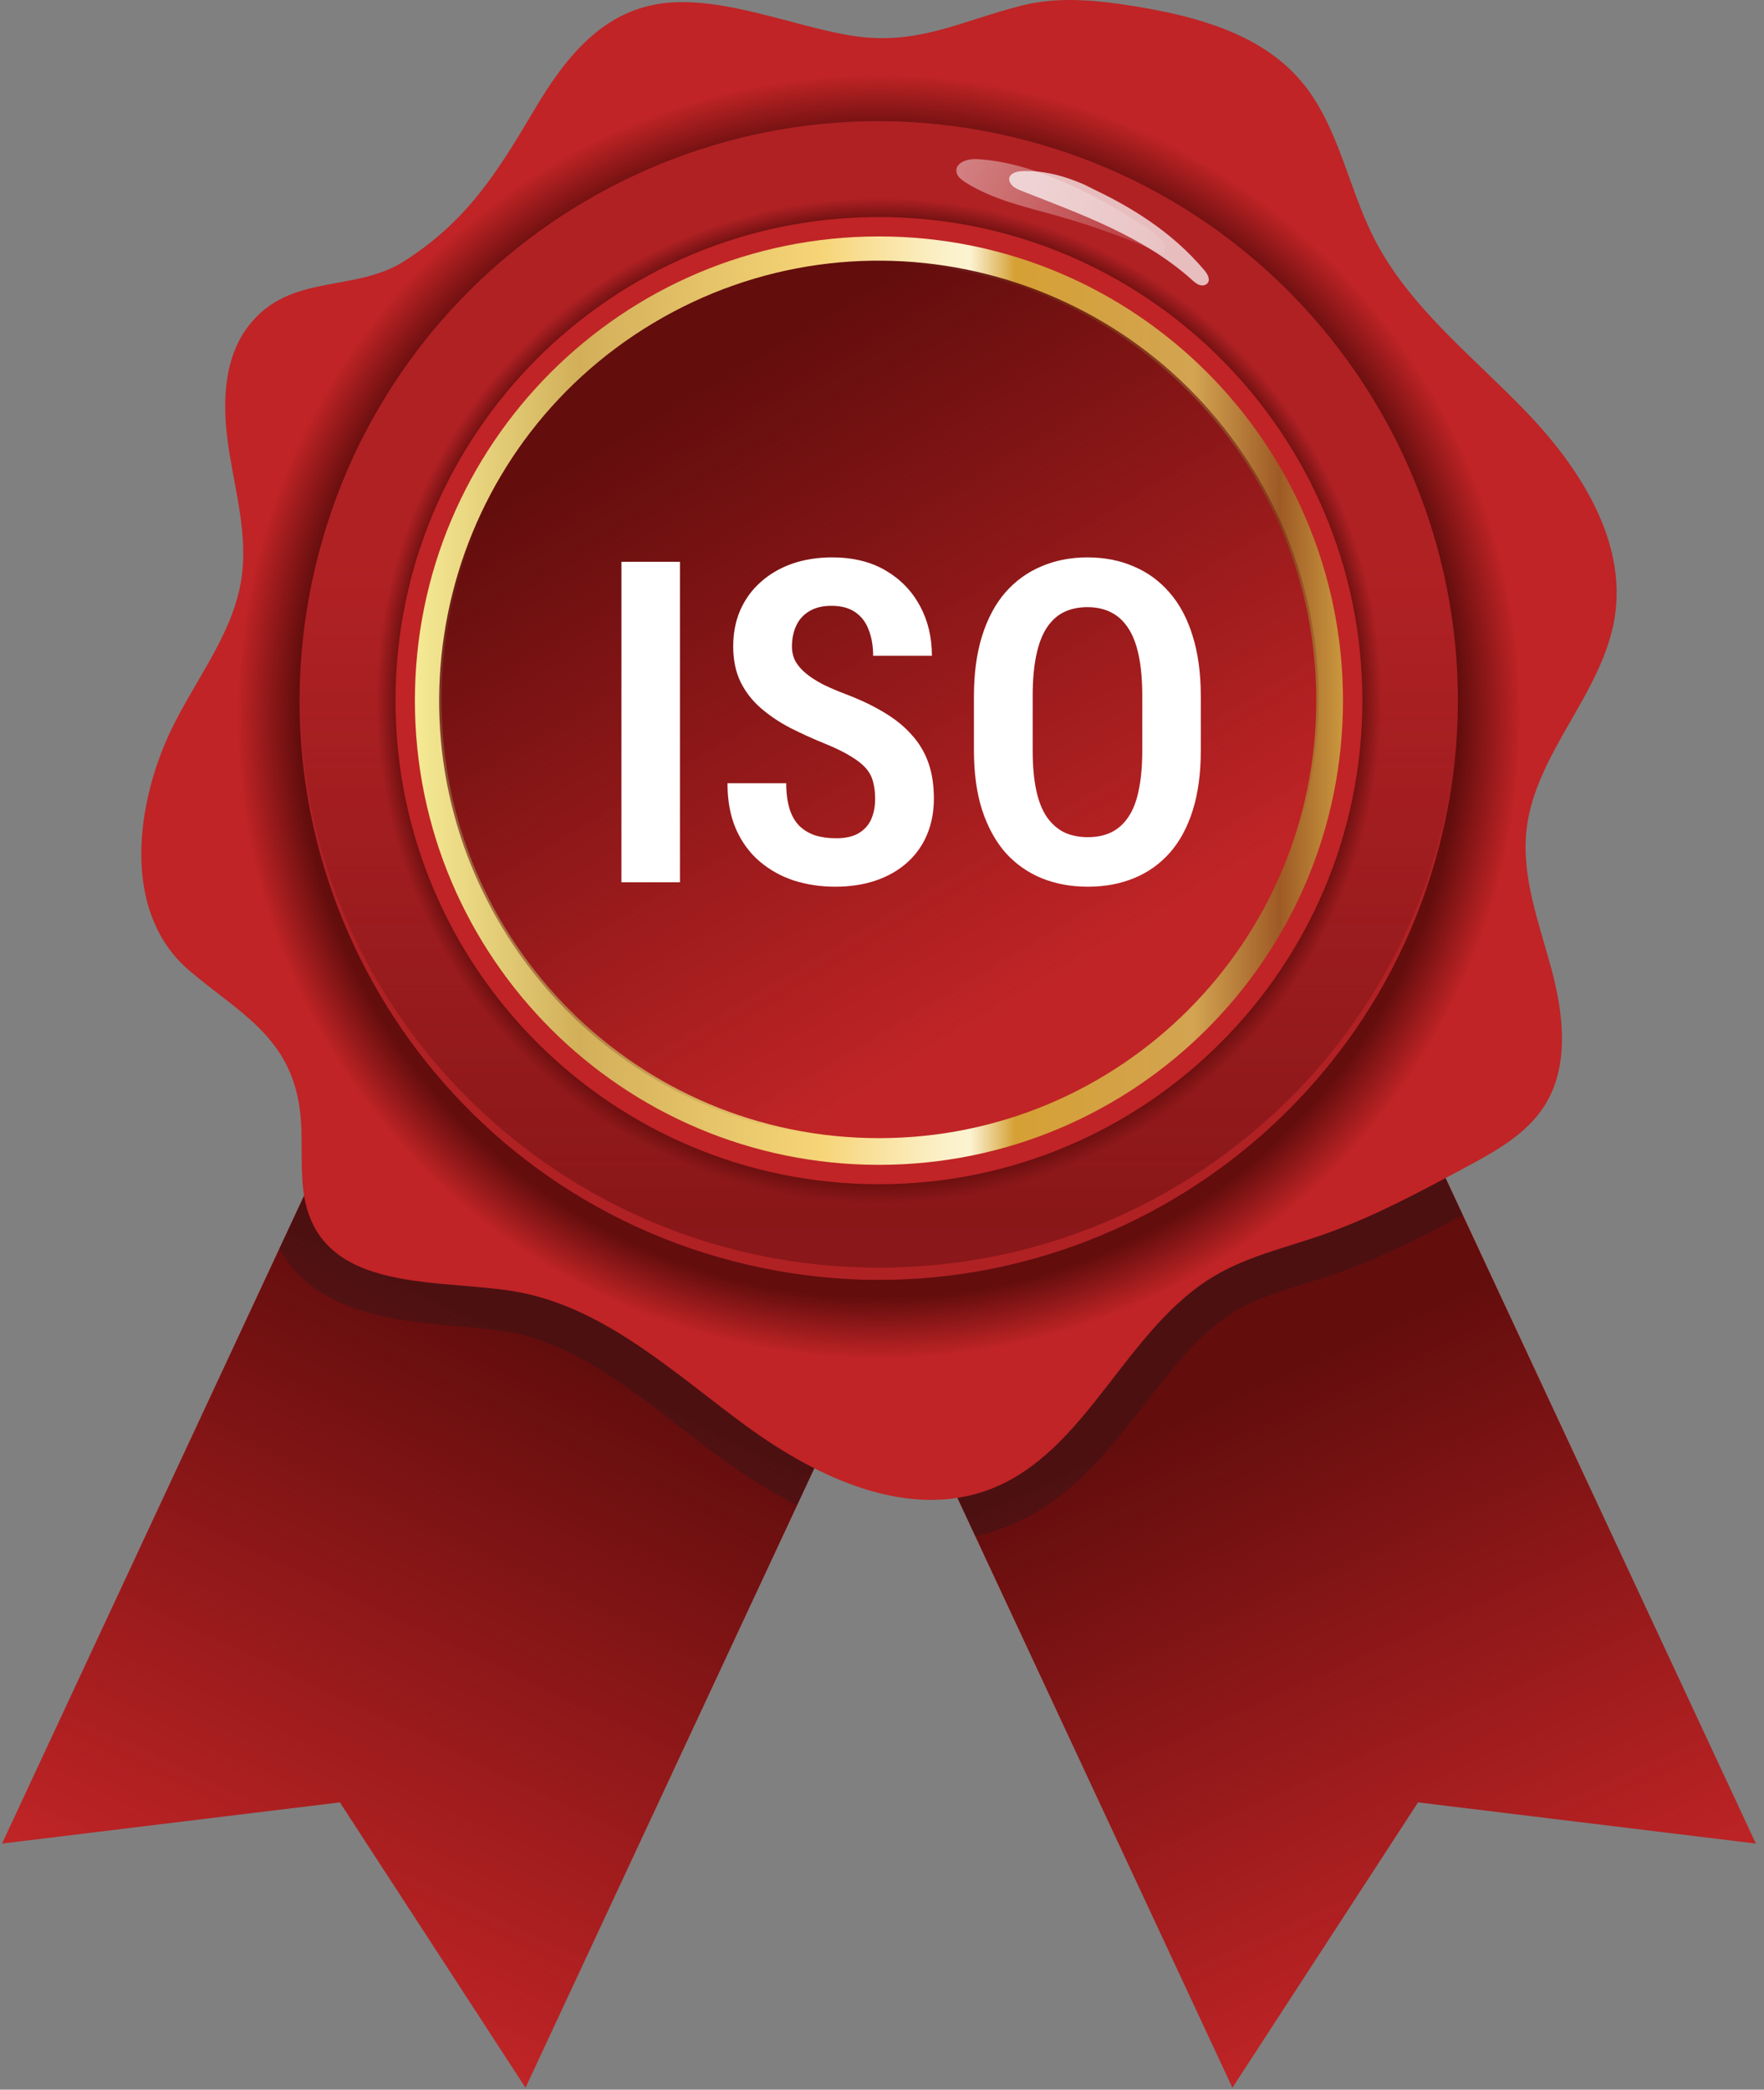<svg width="190" height="225" viewBox="0 0 190 225" fill="none" xmlns="http://www.w3.org/2000/svg">
<rect x="0" y="0" width="190" height="225" fill="#808080" stroke="none"/>
<path d="M189.122 198.501L152.735 194.066L132.743 224.792L86.33 125.259L142.711 98.969L189.122 198.501Z" fill="#C02426"/>
<path d="M189.113 198.501L152.735 194.059L132.741 224.785L105.05 165.4L94.669 143.142L86.334 125.259L94.669 121.366L142.705 98.977L157.552 130.825L189.113 198.501Z" fill="url(#paint0_linear_193_2787)"/>
<path d="M0.221 198.501L36.609 194.066L56.602 224.792L103.014 125.259L46.633 98.969L0.221 198.501Z" fill="#C02426"/>
<path d="M103.005 125.259L94.669 143.142L85.85 162.079L56.597 224.785L36.604 194.059L0.225 198.501L30.094 134.453L46.633 98.977L94.669 121.366L103.005 125.259Z" fill="url(#paint1_linear_193_2787)"/>
<path opacity="0.3" d="M157.552 130.824C153.175 133.176 148.667 135.464 143.783 137.158C142.706 137.532 141.627 137.862 140.527 138.214C137.822 139.051 135.293 139.863 133.137 141.118C129.398 143.295 126.495 147.056 123.415 151.036C119.28 156.359 115.012 161.879 108.128 164.497C107.139 164.87 106.105 165.179 105.049 165.398L94.668 143.14L85.847 162.078C83.208 160.758 80.546 159.087 77.82 157.106C76.28 156.006 74.762 154.841 73.245 153.654C67.417 149.145 61.874 144.9 55.474 143.537C53.781 143.184 51.692 143.009 49.469 142.811C43.069 142.283 34.007 141.535 30.092 134.453L46.631 98.977L94.666 121.366L142.702 98.977L157.552 130.824Z" fill="#19181B"/>
<path d="M110.057 0.597C103.206 2.329 98.619 5.09 91.221 3.757C85.173 2.668 78.258 -0.188 72.124 0.283C64.998 0.831 60.855 6.243 57.481 11.943C53.503 18.662 50.266 23.81 43.575 28.098C38.174 31.558 31.331 29.358 26.867 34.966C23.956 38.622 23.929 43.776 24.648 48.394C25.368 53.012 26.697 57.66 26.008 62.282C25.061 68.632 20.507 73.775 17.944 79.661C14.529 87.507 13.3 98.496 20.434 104.544C25.747 109.048 31.24 111.622 32.285 119.41C32.669 122.276 32.325 125.198 32.659 128.07C34.025 139.839 47.993 137.457 56.393 139.234C65.595 141.18 72.815 148.016 80.411 153.564C88.005 159.113 97.776 163.701 106.574 160.375C117.141 156.38 121.165 143.027 130.916 137.32C134.439 135.259 138.49 134.336 142.347 132.997C147.774 131.112 152.86 128.378 157.921 125.657C161.085 123.956 164.385 122.131 166.326 119.106C169.079 114.816 168.418 109.209 167.092 104.287C165.765 99.365 163.852 94.401 164.423 89.335C165.358 81.038 172.691 74.605 173.94 66.349C175.183 58.128 170.104 50.285 164.339 44.295C158.574 38.305 151.747 33.035 147.982 25.624C145.129 20.01 144.144 13.351 140.019 8.593C135.726 3.639 128.913 1.778 122.445 0.71C118.338 0.032 114.089 -0.422 110.057 0.597Z" fill="#C02426"/>
<path d="M94.671 146.175C132.785 146.175 163.683 115.278 163.683 77.164C163.683 39.05 132.785 8.152 94.671 8.152C56.558 8.152 25.66 39.05 25.66 77.164C25.66 115.278 56.558 146.175 94.671 146.175Z" fill="url(#paint2_radial_193_2787)"/>
<path d="M155.367 89.661C163.228 56.125 142.414 22.567 108.878 14.707C75.342 6.847 41.784 27.661 33.924 61.196C26.064 94.732 46.877 128.29 80.413 136.15C113.949 144.011 147.507 123.197 155.367 89.661Z" fill="#B02124"/>
<path opacity="0.5" d="M94.671 136.495C129.116 136.495 157.039 108.866 157.039 74.783C157.039 40.7 129.116 13.07 94.671 13.07C60.226 13.07 32.303 40.7 32.303 74.783C32.303 108.866 60.226 136.495 94.671 136.495Z" fill="url(#paint3_linear_193_2787)"/>
<path opacity="0.7" d="M117.844 20.359C115.378 19.172 112.642 18.241 109.869 18.446C109.119 18.502 108.297 19.002 108.909 19.836C109.179 20.203 109.626 20.389 110.049 20.557C113.271 21.83 116.523 23.039 119.65 24.53C122.776 26.02 125.791 27.804 128.37 30.118C128.616 30.339 128.869 30.57 129.181 30.679C129.494 30.787 129.889 30.735 130.084 30.468C130.381 30.059 130.057 29.5 129.732 29.114C126.204 24.918 121.658 22.114 116.713 19.879" fill="white"/>
<path opacity="0.6" d="M103.015 18.466C103.068 18.975 103.523 19.336 103.954 19.612C106.907 21.5 110.411 22.264 113.785 23.212C117.747 24.325 121.627 25.733 125.38 27.422C125.881 26.436 124.853 25.384 123.926 24.776C118.718 21.357 111.604 17.441 105.155 17.129C104.196 17.081 102.916 17.51 103.015 18.466Z" fill="url(#paint4_linear_193_2787)"/>
<path d="M94.669 129.691C124.632 129.691 148.921 105.401 148.921 75.439C148.921 45.477 124.632 21.188 94.669 21.188C64.707 21.188 40.418 45.477 40.418 75.439C40.418 105.401 64.707 129.691 94.669 129.691Z" fill="url(#paint5_radial_193_2787)"/>
<path d="M94.67 127.508C123.428 127.508 146.74 104.195 146.74 75.438C146.74 46.68 123.428 23.367 94.67 23.367C65.912 23.367 42.6 46.68 42.6 75.438C42.6 104.195 65.912 127.508 94.67 127.508Z" fill="#C02426"/>
<path d="M94.67 25.457C67.065 25.457 44.688 47.835 44.688 75.439C44.688 103.044 67.065 125.422 94.67 125.422C122.274 125.422 144.652 103.044 144.652 75.439C144.652 47.835 122.274 25.457 94.67 25.457ZM94.67 122.548C68.652 122.548 47.562 101.456 47.562 75.439C47.562 49.423 68.653 28.331 94.67 28.331C120.688 28.331 141.778 49.423 141.778 75.439C141.778 101.456 120.688 122.548 94.67 122.548Z" fill="url(#paint6_linear_193_2787)"/>
<path d="M70.381 34.776C47.923 48.192 40.594 77.273 54.009 99.729C67.424 122.185 96.505 129.516 118.961 116.101C141.419 102.685 148.748 73.605 135.333 51.148C121.918 28.691 92.838 21.361 70.381 34.776Z" fill="url(#paint7_linear_193_2787)"/>
<path d="M73.237 60.491V95H66.933V60.491H73.237ZM94.26 86.017C94.26 85.338 94.189 84.737 94.047 84.216C93.921 83.679 93.668 83.189 93.289 82.746C92.909 82.304 92.364 81.87 91.653 81.443C90.942 81.001 90.026 80.55 88.904 80.092C87.577 79.555 86.32 78.986 85.135 78.385C83.95 77.769 82.892 77.058 81.959 76.252C81.027 75.447 80.292 74.499 79.755 73.408C79.234 72.318 78.973 71.046 78.973 69.592C78.973 68.17 79.226 66.875 79.731 65.705C80.253 64.52 80.988 63.509 81.936 62.672C82.884 61.818 84.006 61.163 85.301 60.704C86.613 60.246 88.058 60.017 89.639 60.017C91.867 60.017 93.778 60.483 95.374 61.415C96.97 62.348 98.203 63.612 99.072 65.208C99.941 66.803 100.375 68.605 100.375 70.612H94.047C94.047 69.569 93.889 68.644 93.573 67.838C93.273 67.017 92.791 66.377 92.127 65.919C91.464 65.46 90.61 65.231 89.567 65.231C88.588 65.231 87.782 65.429 87.15 65.824C86.518 66.203 86.052 66.725 85.752 67.388C85.451 68.036 85.301 68.779 85.301 69.616C85.301 70.216 85.436 70.762 85.704 71.251C85.989 71.725 86.376 72.16 86.866 72.555C87.355 72.95 87.948 73.329 88.643 73.693C89.354 74.04 90.144 74.38 91.013 74.712C92.609 75.312 94.007 75.976 95.208 76.703C96.409 77.414 97.405 78.22 98.195 79.12C99.001 80.005 99.601 81.008 99.996 82.13C100.391 83.252 100.589 84.532 100.589 85.97C100.589 87.392 100.344 88.688 99.854 89.857C99.364 91.026 98.653 92.029 97.721 92.867C96.788 93.704 95.659 94.352 94.331 94.81C93.02 95.253 91.558 95.474 89.947 95.474C88.398 95.474 86.921 95.253 85.515 94.81C84.124 94.352 82.892 93.665 81.817 92.748C80.743 91.832 79.897 90.678 79.281 89.288C78.665 87.882 78.357 86.231 78.357 84.335H84.685C84.685 85.393 84.804 86.31 85.041 87.084C85.278 87.842 85.633 88.459 86.107 88.933C86.581 89.391 87.15 89.73 87.814 89.952C88.477 90.157 89.228 90.26 90.065 90.26C91.061 90.26 91.867 90.078 92.483 89.715C93.099 89.351 93.549 88.853 93.834 88.222C94.118 87.574 94.26 86.839 94.26 86.017ZM129.338 74.996V80.803C129.338 83.236 129.054 85.369 128.485 87.202C127.916 89.035 127.094 90.568 126.02 91.8C124.945 93.017 123.658 93.933 122.157 94.55C120.656 95.166 118.996 95.474 117.179 95.474C115.346 95.474 113.679 95.166 112.178 94.55C110.677 93.933 109.382 93.017 108.291 91.8C107.217 90.568 106.38 89.035 105.779 87.202C105.194 85.369 104.902 83.236 104.902 80.803V74.996C104.902 72.516 105.194 70.343 105.779 68.478C106.364 66.614 107.193 65.058 108.268 63.809C109.358 62.561 110.654 61.621 112.155 60.989C113.656 60.341 115.315 60.017 117.132 60.017C118.965 60.017 120.624 60.341 122.109 60.989C123.61 61.621 124.898 62.561 125.972 63.809C127.063 65.058 127.892 66.614 128.461 68.478C129.046 70.343 129.338 72.516 129.338 74.996ZM123.034 80.803V74.949C123.034 73.258 122.907 71.805 122.654 70.588C122.402 69.371 122.022 68.384 121.517 67.625C121.011 66.851 120.387 66.282 119.644 65.919C118.917 65.555 118.08 65.374 117.132 65.374C116.168 65.374 115.315 65.555 114.572 65.919C113.845 66.282 113.229 66.851 112.724 67.625C112.234 68.384 111.862 69.371 111.61 70.588C111.357 71.805 111.23 73.258 111.23 74.949V80.803C111.23 82.462 111.357 83.884 111.61 85.069C111.862 86.254 112.242 87.218 112.747 87.961C113.269 88.703 113.893 89.256 114.62 89.62C115.362 89.968 116.216 90.141 117.179 90.141C118.127 90.141 118.965 89.968 119.692 89.62C120.434 89.256 121.051 88.703 121.54 87.961C122.046 87.218 122.417 86.254 122.654 85.069C122.907 83.884 123.034 82.462 123.034 80.803Z" fill="white"/>
<defs>
<linearGradient id="paint0_linear_193_2787" x1="132.314" y1="149.839" x2="160.72" y2="213.067" gradientUnits="userSpaceOnUse">
<stop stop-color="#630D0D"/>
<stop offset="1" stop-color="#630D0D" stop-opacity="0"/>
</linearGradient>
<linearGradient id="paint1_linear_193_2787" x1="59.698" y1="144.869" x2="28.174" y2="211.215" gradientUnits="userSpaceOnUse">
<stop stop-color="#630D0D"/>
<stop offset="1" stop-color="#630D0D" stop-opacity="0"/>
</linearGradient>
<radialGradient id="paint2_radial_193_2787" cx="0" cy="0" r="1" gradientUnits="userSpaceOnUse" gradientTransform="translate(94.672 77.164) scale(69.012 69.012)">
<stop offset="0.904" stop-color="#630D0D"/>
<stop offset="1" stop-color="#630D0D" stop-opacity="0"/>
</radialGradient>
<linearGradient id="paint3_linear_193_2787" x1="94.671" y1="132.24" x2="94.671" y2="61.281" gradientUnits="userSpaceOnUse">
<stop stop-color="#630D0D"/>
<stop offset="1" stop-color="#630D0D" stop-opacity="0"/>
</linearGradient>
<linearGradient id="paint4_linear_193_2787" x1="131.894" y1="29.255" x2="92.455" y2="12.656" gradientUnits="userSpaceOnUse">
<stop stop-color="white" stop-opacity="0"/>
<stop offset="1" stop-color="white"/>
</linearGradient>
<radialGradient id="paint5_radial_193_2787" cx="0" cy="0" r="1" gradientUnits="userSpaceOnUse" gradientTransform="translate(94.67 75.439) scale(54.251 54.251)">
<stop offset="0.95" stop-color="#630D0D"/>
<stop offset="1" stop-color="#630D0D" stop-opacity="0"/>
</radialGradient>
<linearGradient id="paint6_linear_193_2787" x1="44.688" y1="75.439" x2="144.653" y2="75.439" gradientUnits="userSpaceOnUse">
<stop stop-color="#F5EA95"/>
<stop offset="0.177" stop-color="#D2AF59"/>
<stop offset="0.438" stop-color="#F6D577"/>
<stop offset="0.457" stop-color="#F7D984"/>
<stop offset="0.522" stop-color="#FAE7AD"/>
<stop offset="0.571" stop-color="#FBF0C8"/>
<stop offset="0.598" stop-color="#FCF3D2"/>
<stop offset="0.647" stop-color="#D5A034"/>
<stop offset="0.839" stop-color="#D3A452"/>
<stop offset="0.932" stop-color="#9E5A25"/>
<stop offset="1" stop-color="#CA983E"/>
</linearGradient>
<linearGradient id="paint7_linear_193_2787" x1="74.484" y1="41.642" x2="121.466" y2="120.297" gradientUnits="userSpaceOnUse">
<stop stop-color="#630D0D"/>
<stop offset="0.82" stop-color="#630D0D" stop-opacity="0"/>
</linearGradient>
</defs>
</svg>
